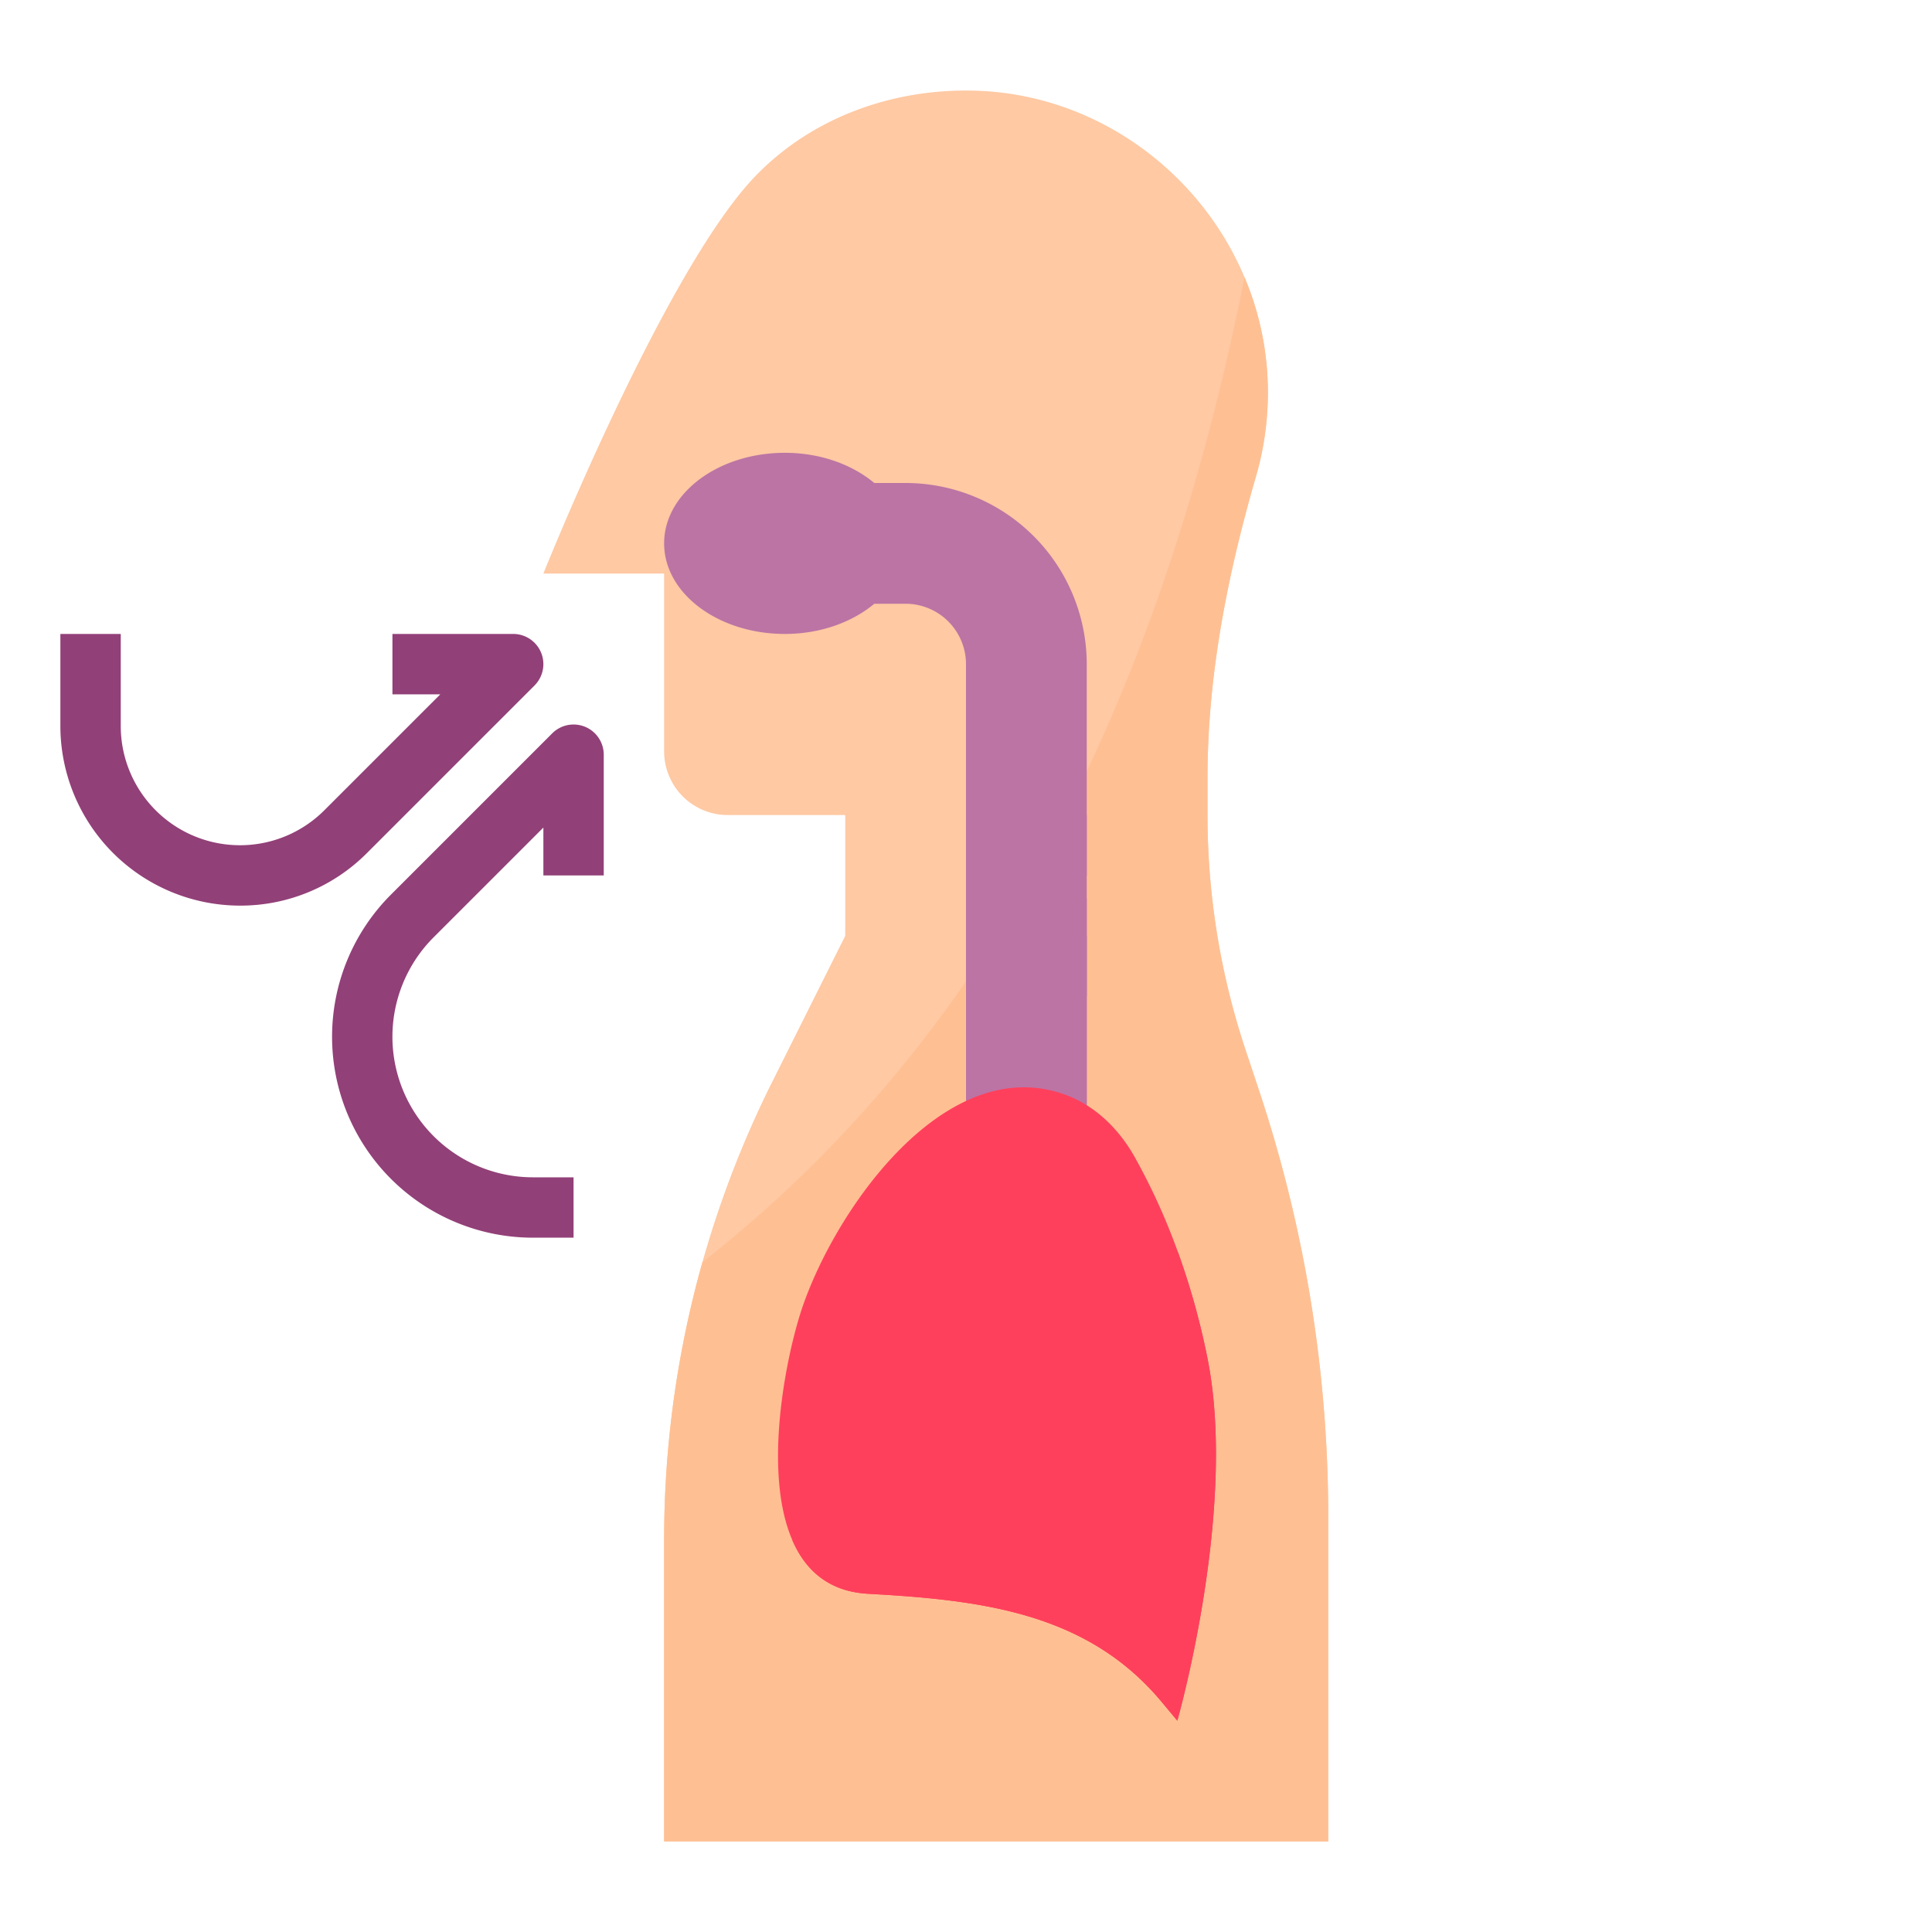 <?xml version="1.0"?>
<svg xmlns="http://www.w3.org/2000/svg" xmlns:xlink="http://www.w3.org/1999/xlink" xmlns:svgjs="http://svgjs.com/svgjs" version="1.1" width="512" height="512" x="0" y="0" viewBox="0 0 512 512" style="enable-background:new 0 0 512 512" xml:space="preserve" class=""><g><path xmlns="http://www.w3.org/2000/svg" d="m352 402.18v85.82h-176v-80a270.985 270.985 0 0 1 28.62-121.24l19.38-38.76v-32h-31.11a16.888 16.888 0 0 1 -16.89-16.89v-47.11h-32s32-80 56-105.13c14.39-15.07 35.45-23.38 58.03-22.85 32.02.75 59.87 21.18 71.78 49.45a78.156 78.156 0 0 1 6.17 28.54 79.881 79.881 0 0 1 -3.12 24.2c-7.57 26.11-12.86 52.82-12.86 80.01v9.78a197.308 197.308 0 0 0 10.12 62.36l3.48 10.45a358.318 358.318 0 0 1 18.4 113.37z" fill="#fec9a3" data-original="#fec9a3" style="" class=""/><path xmlns="http://www.w3.org/2000/svg" d="m352 402.18v85.82h-176v-80a271.3 271.3 0 0 1 10.15-73.5c59.98-47.08 116.32-123.54 143.66-261.03a78.156 78.156 0 0 1 6.17 28.54 79.881 79.881 0 0 1 -3.12 24.2c-7.57 26.11-12.86 52.82-12.86 80.01v9.78a197.308 197.308 0 0 0 10.12 62.36l3.48 10.45a358.318 358.318 0 0 1 18.4 113.37z" fill="#fec093" data-original="#fec093" style="" class=""/><path xmlns="http://www.w3.org/2000/svg" d="m288 176v120h-32v-120a16.021 16.021 0 0 0 -16-16h-8.3c-5.86 4.88-14.26 8-23.7 8-17.67 0-32-10.75-32-24s14.33-24 32-24c9.44 0 17.84 3.12 23.7 8h8.3a48.051 48.051 0 0 1 48 48z" fill="#bc74a5" data-original="#4db7e5" style="" class=""/><path xmlns="http://www.w3.org/2000/svg" d="m288 238.14v57.86h-32v-8.18a373.537 373.537 0 0 0 32-49.68z" fill="#bc74a5" data-original="#48add9" style="" class=""/><path xmlns="http://www.w3.org/2000/svg" d="m312 456-4.15-4.98c-19.69-23.63-47.6-26.98-77.79-28.65-10.35-.57-16.58-6.15-20.06-14.16-7.46-17.11-2.38-45.27 1.78-59.09 7.88-26.17 37.6-70.36 70.01-59.2 8.22 2.83 14.7 9.16 18.94 16.74a168.169 168.169 0 0 1 11.31 24.83 194.282 194.282 0 0 1 7.96 28.51c8 40-8 96-8 96z" fill="#ff405c" data-original="#f35244" style="" class=""/><path xmlns="http://www.w3.org/2000/svg" d="m256 248h32v16h-32z" fill="#bc74a5" data-original="#419bc2" style="" class=""/><path xmlns="http://www.w3.org/2000/svg" d="m256 216h32v16h-32z" fill="#bc74a5" data-original="#419bc2" style="" class=""/><path xmlns="http://www.w3.org/2000/svg" d="m63.6 240a47.651 47.651 0 0 1 -47.6-47.6v-24.4h16v24.4a31.6 31.6 0 0 0 53.941 22.344l30.747-30.744h-12.688v-16h32a8 8 0 0 1 5.656 13.656l-44.4 44.4a47.271 47.271 0 0 1 -33.656 13.944z" fill="#924078" data-original="#60d1e0" style="" class=""/><path xmlns="http://www.w3.org/2000/svg" d="m152 328h-10.746a53.254 53.254 0 0 1 -37.654-90.91l42.746-42.746a8 8 0 0 1 13.654 5.656v32h-16v-12.687l-29.09 29.087a37.256 37.256 0 0 0 26.344 63.6h10.746z" fill="#924078" data-original="#60d1e0" style="" class=""/><path xmlns="http://www.w3.org/2000/svg" d="m312 456-4.15-4.98c-19.69-23.63-47.6-26.98-77.79-28.65-10.35-.57-16.58-6.15-20.06-14.16 35.14-19.1 70.71-43.82 102.04-76.72a194.282 194.282 0 0 1 7.96 28.51c8 40-8 96-8 96z" fill="#ff405c" data-original="#ea4a3b" style="" class=""/></g></svg>
